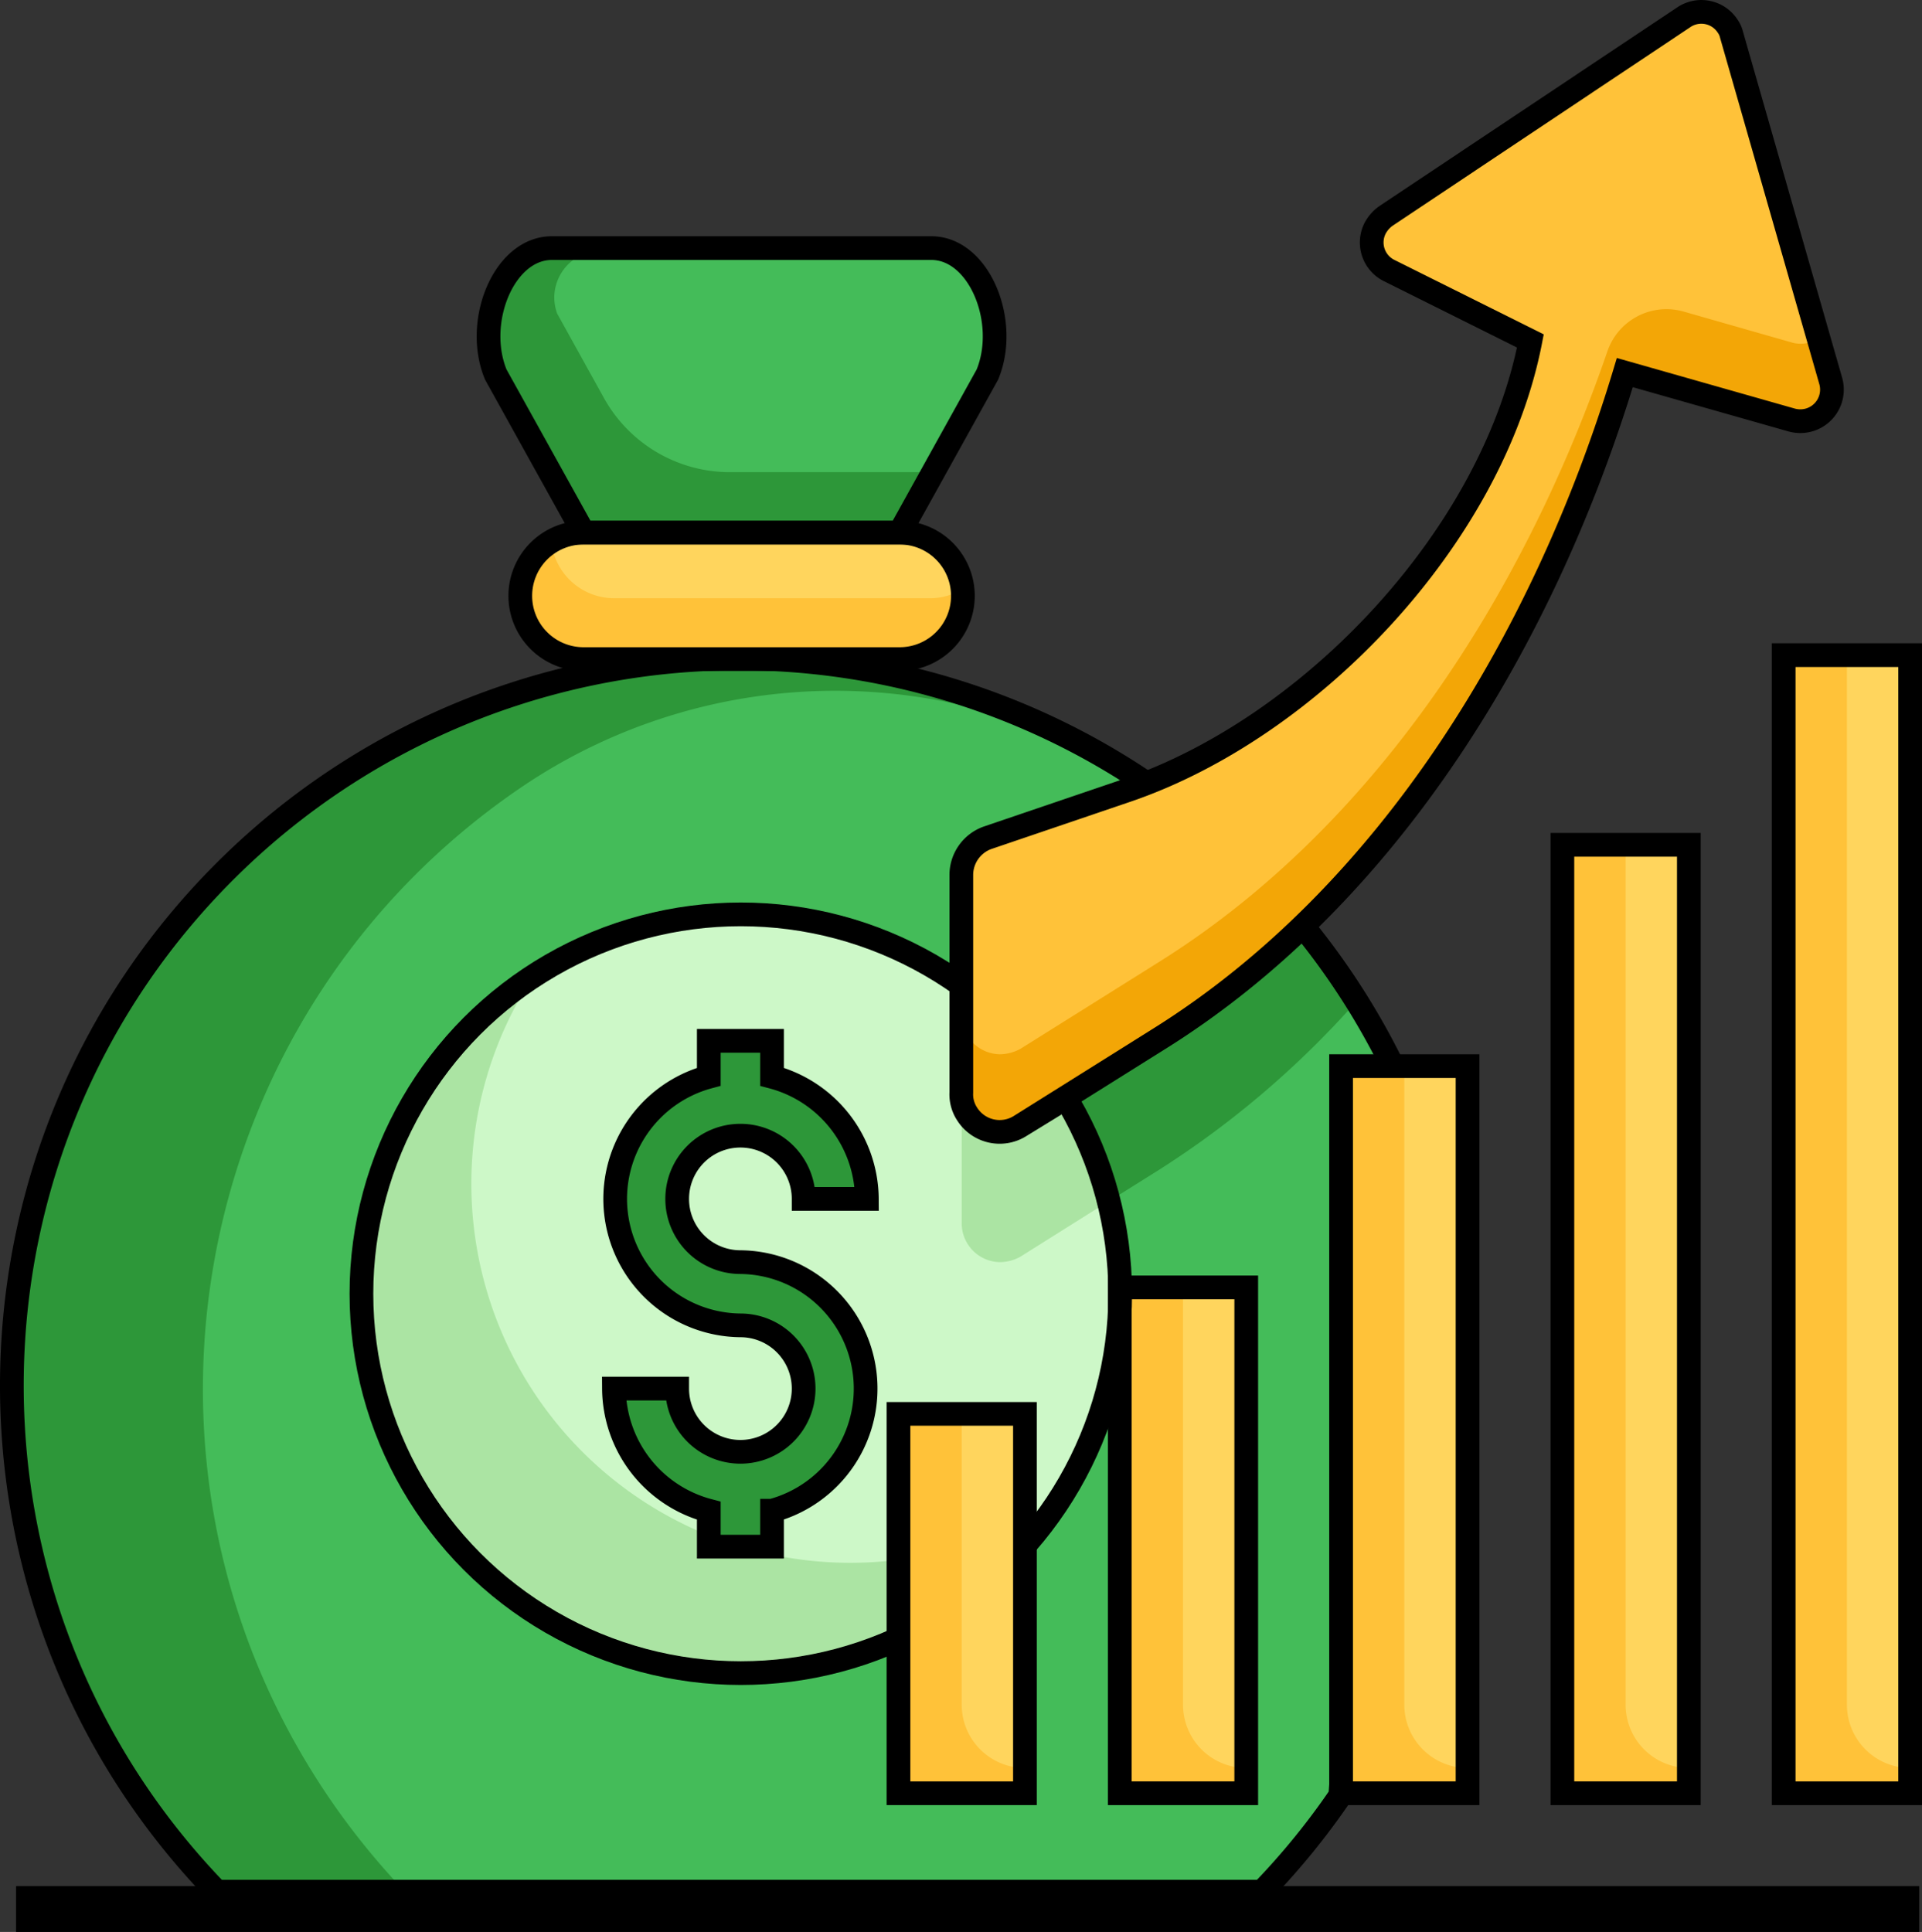 <svg xmlns="http://www.w3.org/2000/svg" id="Layer_1" data-name="Layer 1" viewBox="0 0 486.36 488.88"><rect x="0" y="0" width="486.36" height="488.88" fill="#333333" stroke="none"/><defs><style>.cls-1{fill:#2d9739;}.cls-2{fill:#44bc59;}.cls-3{fill:none;stroke:#000;stroke-miterlimit:10;stroke-width:6px;}.cls-4{fill:#ffc239;}.cls-5{fill:#abe4a3;}.cls-6{fill:#cdf8c8;}.cls-7{fill:#ffd55d;}.cls-8{fill:#f3a606;}</style></defs><path class="cls-1" d="M67.8,496C-2.9,423-1.1,306.5,71.9,235.8a184,184,0,0,1,231.4-20.1l39.5,36.2a184.1,184.1,0,0,1,23,36.1L352,471.7A184.31,184.31,0,0,1,332.2,496Z" transform="translate(-12.64 -16.62)"></path><path class="cls-2" d="M365.7,288a184.1,184.1,0,0,0-23-36.1l-39.5-36.2-.7-.5a141.48,141.48,0,0,0-157,0C61.1,271.8,38.6,386.1,95.2,470.5A186.84,186.84,0,0,0,115.8,496H332.2A178,178,0,0,0,352,471.7Z" transform="translate(-12.64 -16.62)"></path><path class="cls-1" d="M355.8,270.1a194,194,0,0,0-13-18.2l-17.7-16.2a117.77,117.77,0,0,1-27.4,13.9l-35,11.9A10,10,0,0,0,256,271v55a9.82,9.82,0,0,0,9.6,10,10.76,10.76,0,0,0,5.3-1.4l35.1-22a235.53,235.53,0,0,0,49.8-42.5Z" transform="translate(-12.64 -16.62)"></path><path class="cls-3" d="M67.5,495.3c-70.7-73-68.9-189.5,4.1-260.2A184,184,0,0,1,303,215l39.5,36.2a184.1,184.1,0,0,1,23,36.1L351.8,471A184.31,184.31,0,0,1,332,495.3Z" transform="translate(-12.64 -16.62)"></path><path class="cls-4" d="M160,152h80a16,16,0,0,1,16,16h0a16,16,0,0,1-16,16H160a16,16,0,0,1-16-16h0A16,16,0,0,1,160,152Z" transform="translate(-12.64 -16.62)"></path><circle class="cls-5" cx="187.36" cy="327.38" r="96"></circle><path class="cls-6" d="M200,248a95.71,95.71,0,0,0-52.4,15.6A95.92,95.92,0,0,0,280.4,396.4,95.88,95.88,0,0,0,200,248Z" transform="translate(-12.64 -16.62)"></path><path class="cls-1" d="M160,152l-22.2-40c-5.5-13.3,2-32,14.2-32h96c12.2,0,19.7,18.7,14.2,32L240,152Zm40,184a16,16,0,1,1,16-16h16a32.17,32.17,0,0,0-24-30.9V280H192v9.1a32,32,0,0,0,8,62.9,16,16,0,1,1-16,16H168a32.17,32.17,0,0,0,24,30.9V408h16v-9.1a32,32,0,0,0-8-62.9Z" transform="translate(-12.64 -16.62)"></path><path class="cls-4" d="M296,344h32V472H296Zm56-56h32V472H352Zm56-56h32V472H408Z" transform="translate(-12.64 -16.62)"></path><path class="cls-5" d="M293,320.7a95.57,95.57,0,0,0-36-53.8,9.9,9.9,0,0,0-1,4.1v55a9.82,9.82,0,0,0,9.6,10,10.76,10.76,0,0,0,5.3-1.4Z" transform="translate(-12.64 -16.62)"></path><circle class="cls-3" cx="187.46" cy="327.38" r="96"></circle><path class="cls-4" d="M464,184h32V472H464ZM240,376h32v96H240Z" transform="translate(-12.64 -16.62)"></path><path class="cls-7" d="M160,152a15.48,15.48,0,0,0-7.8,2.1A16,16,0,0,0,168,168h80a15.48,15.48,0,0,0,7.8-2.1A16,16,0,0,0,240,152Z" transform="translate(-12.64 -16.62)"></path><path class="cls-3" d="M160.3,151.4h80a16,16,0,0,1,16,16h0a16,16,0,0,1-16,16h-80a16,16,0,0,1-16-16h0A16,16,0,0,1,160.3,151.4Z" transform="translate(-12.64 -16.62)"></path><path class="cls-2" d="M262.2,112c5.5-13.3-2-32-14.2-32H165.1a12,12,0,0,0-12.2,11.7,12.34,12.34,0,0,0,.7,4.2l.1.2,11.8,21.3a36.46,36.46,0,0,0,31.8,18.7h51.6Z" transform="translate(-12.64 -16.62)"></path><path class="cls-3" d="M160.3,151.4l-22.2-40c-5.5-13.3,2-32,14.2-32h96c12.2,0,19.7,18.7,14.2,32l-22.2,40ZM200,336a16,16,0,1,1,16-16h16a32.17,32.17,0,0,0-24-30.9V280H192v9.1a32,32,0,0,0,8,62.9,16,16,0,1,1-16,16H168a32.17,32.17,0,0,0,24,30.9V408h16v-9.1a32,32,0,0,0-8-62.9Z" transform="translate(-12.64 -16.62)"></path><path class="cls-7" d="M256,376v72a16,16,0,0,0,16,16V376Zm56-32V448a16,16,0,0,0,16,16V344Zm56-56V448a16,16,0,0,0,16,16V288Zm56-56V448a16,16,0,0,0,16,16V232Zm56-48V448a16,16,0,0,0,16,16V184Z" transform="translate(-12.64 -16.62)"></path><path class="cls-3" d="M296,342.4h32v128H296Zm56-56h32v184H352Zm56-56h32v240H408Z" transform="translate(-12.64 -16.62)"></path><path class="cls-3" d="M464,182.4h32v288H464Zm-224,192h32v96H240Z" transform="translate(-12.64 -16.62)"></path><path class="cls-8" d="M476,114.2a8,8,0,0,1-5.5,9.9,8.22,8.22,0,0,1-4.4,0L424,112c-20.2,67-59.5,132.2-118,168.7l-35.1,22a9.74,9.74,0,0,1-13.4-3.2,9,9,0,0,1-1.4-5.3v-55a10,10,0,0,1,6.7-9.5l35-11.9c46.8-15.9,92.7-64.3,102.3-113.8L364.4,86.2a7.93,7.93,0,0,1-3.6-10.7,8.93,8.93,0,0,1,2.7-3.1l75.4-50.3A7.94,7.94,0,0,1,450,24.3a6.25,6.25,0,0,1,1,2.2Z" transform="translate(-12.64 -16.62)"></path><path class="cls-4" d="M270.9,282,306,260c54.3-34,92.1-92.6,113.4-154.5a15.79,15.79,0,0,1,19.4-10l27.3,7.8a7.86,7.86,0,0,0,6.5-1L451,26.5a8,8,0,0,0-9.9-5.5,8.75,8.75,0,0,0-2.2,1L363.5,72.3a7.93,7.93,0,0,0-2.2,11.1,7.36,7.36,0,0,0,3.1,2.7L400,104c-9.7,49.5-55.5,97.8-102.3,113.8l-35,11.9a10,10,0,0,0-6.7,9.5v34.2a9.82,9.82,0,0,0,9.6,10,11,11,0,0,0,5.3-1.4Z" transform="translate(-12.64 -16.62)"></path><path class="cls-3" d="M475.9,113a8,8,0,0,1-5.5,9.9,8.22,8.22,0,0,1-4.4,0l-42.2-12c-20.2,67-59.5,132.2-118,168.7l-35.1,22a9.74,9.74,0,0,1-13.4-3.2,9,9,0,0,1-1.4-5.3v-55a10,10,0,0,1,6.7-9.5l35-11.9c46.8-15.9,92.7-64.3,102.3-113.8L364.2,85.1a7.93,7.93,0,0,1-3.6-10.7,8.93,8.93,0,0,1,2.7-3.1L438.7,21a7.94,7.94,0,0,1,11.1,2.2,6.25,6.25,0,0,1,1,2.2Z" transform="translate(-12.64 -16.62)"></path><rect x="4.06" y="477.28" width="481.6" height="11.6"></rect></svg>